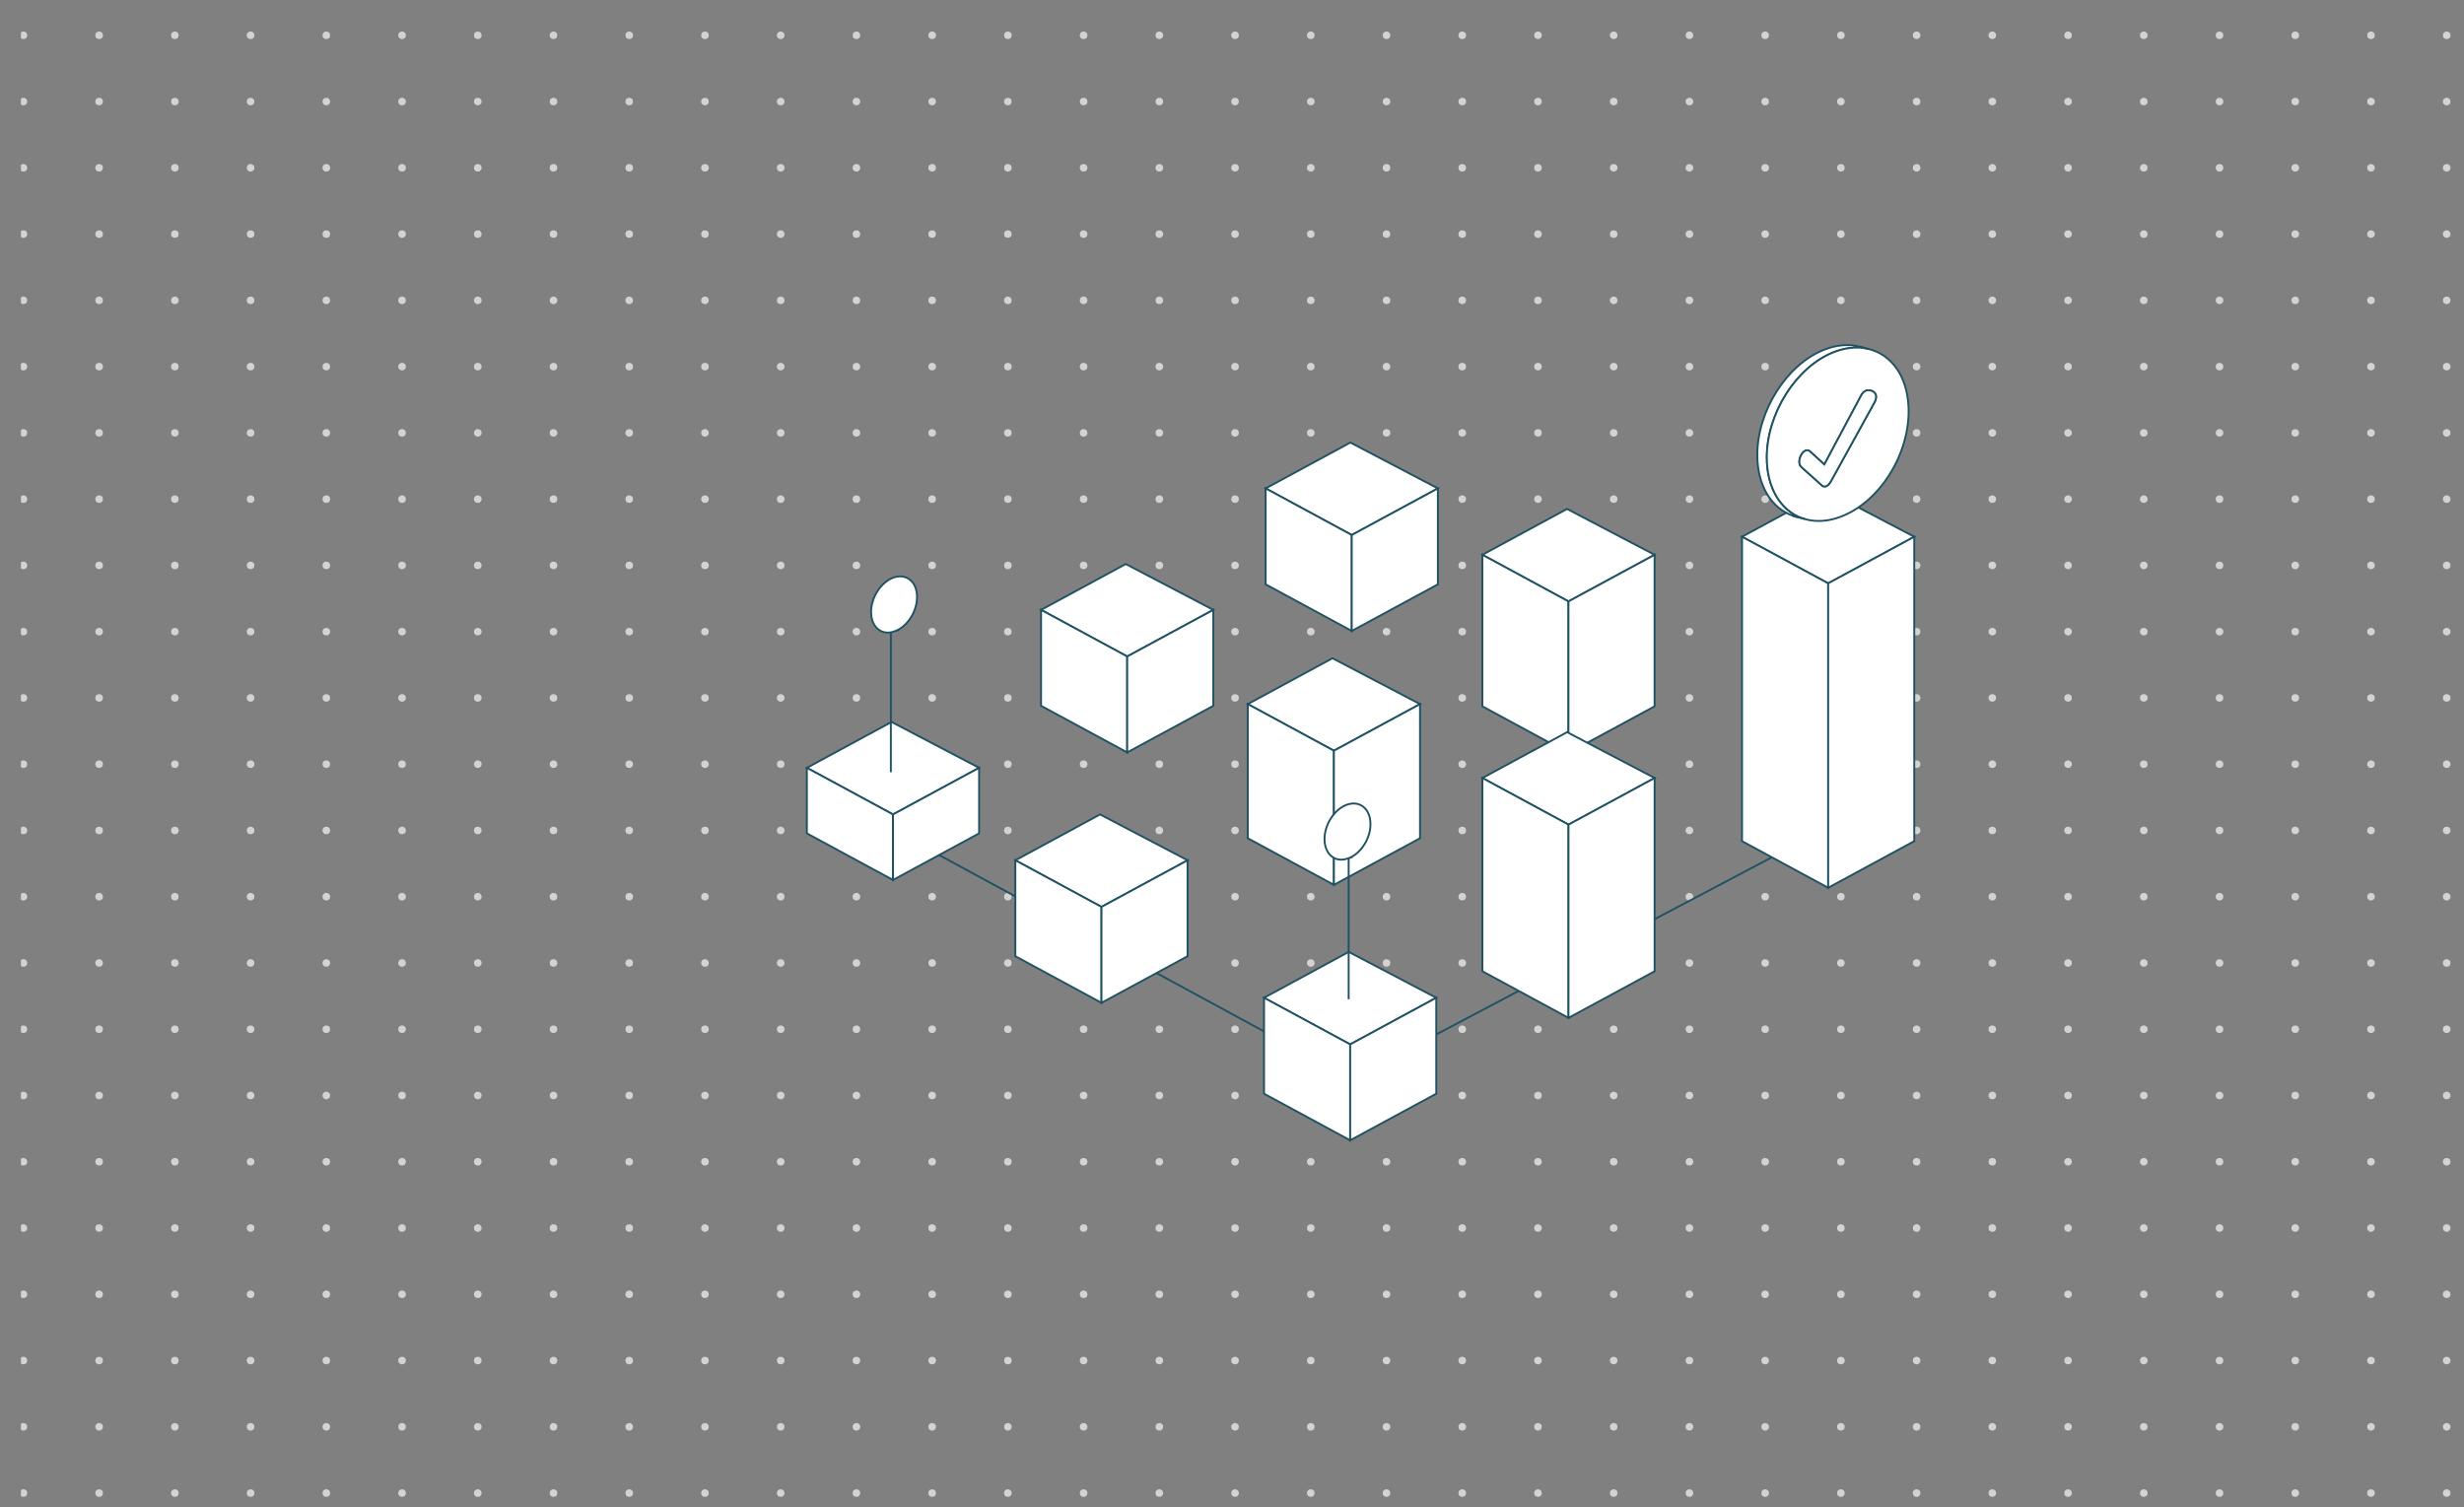 <svg width="824" height="504" viewBox="0 0 824 504" fill="none" xmlns="http://www.w3.org/2000/svg">
<rect x="0" y="0" width="824" height="504" fill="#808080" stroke="none"/>
<g clip-path="url(#clip0_3005_2535)">
<g clip-path="url(#clip1_3005_2535)">
<circle cx="7.83" cy="11.804" r="1.266" fill="#D3D3D3"/>
<circle cx="7.83" cy="33.963" r="1.266" fill="#D3D3D3"/>
<circle cx="7.83" cy="56.122" r="1.266" fill="#D3D3D3"/>
<circle cx="7.83" cy="78.281" r="1.266" fill="#D3D3D3"/>
<circle cx="7.83" cy="100.44" r="1.266" fill="#D3D3D3"/>
<circle cx="7.83" cy="122.6" r="1.266" fill="#D3D3D3"/>
<circle cx="7.83" cy="144.758" r="1.266" fill="#D3D3D3"/>
<circle cx="7.83" cy="166.918" r="1.266" fill="#D3D3D3"/>
<circle cx="7.83" cy="189.076" r="1.266" fill="#D3D3D3"/>
<circle cx="7.83" cy="211.236" r="1.266" fill="#D3D3D3"/>
<circle cx="7.83" cy="233.394" r="1.266" fill="#D3D3D3"/>
<circle cx="7.83" cy="255.554" r="1.266" fill="#D3D3D3"/>
<circle cx="7.83" cy="277.713" r="1.266" fill="#D3D3D3"/>
<circle cx="7.83" cy="299.872" r="1.266" fill="#D3D3D3"/>
<circle cx="7.83" cy="322.031" r="1.266" fill="#D3D3D3"/>
<circle cx="7.83" cy="344.19" r="1.266" fill="#D3D3D3"/>
<circle cx="7.83" cy="366.349" r="1.266" fill="#D3D3D3"/>
<circle cx="7.83" cy="388.507" r="1.266" fill="#D3D3D3"/>
<circle cx="7.83" cy="410.667" r="1.266" fill="#D3D3D3"/>
<circle cx="7.83" cy="432.825" r="1.266" fill="#D3D3D3"/>
<circle cx="7.83" cy="454.984" r="1.266" fill="#D3D3D3"/>
<circle cx="7.83" cy="477.143" r="1.266" fill="#D3D3D3"/>
<circle cx="7.83" cy="499.302" r="1.266" fill="#D3D3D3"/>
<circle cx="33.154" cy="11.804" r="1.266" fill="#D3D3D3"/>
<circle cx="33.154" cy="33.963" r="1.266" fill="#D3D3D3"/>
<circle cx="33.154" cy="56.122" r="1.266" fill="#D3D3D3"/>
<circle cx="33.154" cy="78.281" r="1.266" fill="#D3D3D3"/>
<circle cx="33.154" cy="100.44" r="1.266" fill="#D3D3D3"/>
<circle cx="33.154" cy="122.6" r="1.266" fill="#D3D3D3"/>
<circle cx="33.154" cy="144.758" r="1.266" fill="#D3D3D3"/>
<circle cx="33.154" cy="166.918" r="1.266" fill="#D3D3D3"/>
<circle cx="33.154" cy="189.076" r="1.266" fill="#D3D3D3"/>
<circle cx="33.154" cy="211.236" r="1.266" fill="#D3D3D3"/>
<circle cx="33.154" cy="233.394" r="1.266" fill="#D3D3D3"/>
<circle cx="33.154" cy="255.554" r="1.266" fill="#D3D3D3"/>
<circle cx="33.154" cy="277.713" r="1.266" fill="#D3D3D3"/>
<circle cx="33.154" cy="299.872" r="1.266" fill="#D3D3D3"/>
<circle cx="33.154" cy="322.031" r="1.266" fill="#D3D3D3"/>
<circle cx="33.154" cy="344.19" r="1.266" fill="#D3D3D3"/>
<circle cx="33.154" cy="366.349" r="1.266" fill="#D3D3D3"/>
<circle cx="33.154" cy="388.507" r="1.266" fill="#D3D3D3"/>
<circle cx="33.154" cy="410.667" r="1.266" fill="#D3D3D3"/>
<circle cx="33.154" cy="432.825" r="1.266" fill="#D3D3D3"/>
<circle cx="33.154" cy="454.984" r="1.266" fill="#D3D3D3"/>
<circle cx="33.154" cy="477.143" r="1.266" fill="#D3D3D3"/>
<circle cx="33.154" cy="499.302" r="1.266" fill="#D3D3D3"/>
<circle cx="58.479" cy="11.804" r="1.266" fill="#D3D3D3"/>
<circle cx="58.479" cy="33.963" r="1.266" fill="#D3D3D3"/>
<circle cx="58.479" cy="56.122" r="1.266" fill="#D3D3D3"/>
<circle cx="58.479" cy="78.281" r="1.266" fill="#D3D3D3"/>
<circle cx="58.479" cy="100.44" r="1.266" fill="#D3D3D3"/>
<circle cx="58.479" cy="122.6" r="1.266" fill="#D3D3D3"/>
<circle cx="58.479" cy="144.758" r="1.266" fill="#D3D3D3"/>
<circle cx="58.479" cy="166.918" r="1.266" fill="#D3D3D3"/>
<circle cx="58.479" cy="189.076" r="1.266" fill="#D3D3D3"/>
<circle cx="58.479" cy="211.236" r="1.266" fill="#D3D3D3"/>
<circle cx="58.479" cy="233.394" r="1.266" fill="#D3D3D3"/>
<circle cx="58.479" cy="255.554" r="1.266" fill="#D3D3D3"/>
<circle cx="58.479" cy="277.713" r="1.266" fill="#D3D3D3"/>
<circle cx="58.479" cy="299.872" r="1.266" fill="#D3D3D3"/>
<circle cx="58.479" cy="322.031" r="1.266" fill="#D3D3D3"/>
<circle cx="58.479" cy="344.19" r="1.266" fill="#D3D3D3"/>
<circle cx="58.479" cy="366.349" r="1.266" fill="#D3D3D3"/>
<circle cx="58.479" cy="388.507" r="1.266" fill="#D3D3D3"/>
<circle cx="58.479" cy="410.667" r="1.266" fill="#D3D3D3"/>
<circle cx="58.479" cy="432.825" r="1.266" fill="#D3D3D3"/>
<circle cx="58.479" cy="454.984" r="1.266" fill="#D3D3D3"/>
<circle cx="58.479" cy="477.143" r="1.266" fill="#D3D3D3"/>
<circle cx="58.479" cy="499.302" r="1.266" fill="#D3D3D3"/>
<circle cx="83.803" cy="11.804" r="1.266" fill="#D3D3D3"/>
<circle cx="83.803" cy="33.963" r="1.266" fill="#D3D3D3"/>
<circle cx="83.803" cy="56.122" r="1.266" fill="#D3D3D3"/>
<circle cx="83.803" cy="78.281" r="1.266" fill="#D3D3D3"/>
<circle cx="83.803" cy="100.44" r="1.266" fill="#D3D3D3"/>
<circle cx="83.803" cy="122.6" r="1.266" fill="#D3D3D3"/>
<circle cx="83.803" cy="144.758" r="1.266" fill="#D3D3D3"/>
<circle cx="83.803" cy="166.918" r="1.266" fill="#D3D3D3"/>
<circle cx="83.803" cy="189.076" r="1.266" fill="#D3D3D3"/>
<circle cx="83.803" cy="211.236" r="1.266" fill="#D3D3D3"/>
<circle cx="83.803" cy="233.394" r="1.266" fill="#D3D3D3"/>
<circle cx="83.803" cy="255.554" r="1.266" fill="#D3D3D3"/>
<circle cx="83.803" cy="277.713" r="1.266" fill="#D3D3D3"/>
<circle cx="83.803" cy="299.872" r="1.266" fill="#D3D3D3"/>
<circle cx="83.803" cy="322.031" r="1.266" fill="#D3D3D3"/>
<circle cx="83.803" cy="344.19" r="1.266" fill="#D3D3D3"/>
<circle cx="83.803" cy="366.349" r="1.266" fill="#D3D3D3"/>
<circle cx="83.803" cy="388.507" r="1.266" fill="#D3D3D3"/>
<circle cx="83.803" cy="410.667" r="1.266" fill="#D3D3D3"/>
<circle cx="83.803" cy="432.825" r="1.266" fill="#D3D3D3"/>
<circle cx="83.803" cy="454.984" r="1.266" fill="#D3D3D3"/>
<circle cx="83.803" cy="477.143" r="1.266" fill="#D3D3D3"/>
<circle cx="83.803" cy="499.302" r="1.266" fill="#D3D3D3"/>
<circle cx="109.129" cy="11.804" r="1.266" fill="#D3D3D3"/>
<circle cx="109.129" cy="33.963" r="1.266" fill="#D3D3D3"/>
<circle cx="109.129" cy="56.122" r="1.266" fill="#D3D3D3"/>
<circle cx="109.129" cy="78.281" r="1.266" fill="#D3D3D3"/>
<circle cx="109.129" cy="100.44" r="1.266" fill="#D3D3D3"/>
<circle cx="109.129" cy="122.6" r="1.266" fill="#D3D3D3"/>
<circle cx="109.129" cy="144.758" r="1.266" fill="#D3D3D3"/>
<circle cx="109.129" cy="166.918" r="1.266" fill="#D3D3D3"/>
<circle cx="109.129" cy="189.076" r="1.266" fill="#D3D3D3"/>
<circle cx="109.129" cy="211.236" r="1.266" fill="#D3D3D3"/>
<circle cx="109.129" cy="233.394" r="1.266" fill="#D3D3D3"/>
<circle cx="109.129" cy="255.554" r="1.266" fill="#D3D3D3"/>
<circle cx="109.129" cy="277.713" r="1.266" fill="#D3D3D3"/>
<circle cx="109.129" cy="299.872" r="1.266" fill="#D3D3D3"/>
<circle cx="109.129" cy="322.031" r="1.266" fill="#D3D3D3"/>
<circle cx="109.129" cy="344.19" r="1.266" fill="#D3D3D3"/>
<circle cx="109.129" cy="366.349" r="1.266" fill="#D3D3D3"/>
<circle cx="109.129" cy="388.507" r="1.266" fill="#D3D3D3"/>
<circle cx="109.129" cy="410.667" r="1.266" fill="#D3D3D3"/>
<circle cx="109.129" cy="432.825" r="1.266" fill="#D3D3D3"/>
<circle cx="109.129" cy="454.984" r="1.266" fill="#D3D3D3"/>
<circle cx="109.129" cy="477.143" r="1.266" fill="#D3D3D3"/>
<circle cx="109.129" cy="499.302" r="1.266" fill="#D3D3D3"/>
<circle cx="134.453" cy="11.804" r="1.266" fill="#D3D3D3"/>
<circle cx="134.453" cy="33.963" r="1.266" fill="#D3D3D3"/>
<circle cx="134.453" cy="56.122" r="1.266" fill="#D3D3D3"/>
<circle cx="134.453" cy="78.281" r="1.266" fill="#D3D3D3"/>
<circle cx="134.453" cy="100.44" r="1.266" fill="#D3D3D3"/>
<circle cx="134.453" cy="122.6" r="1.266" fill="#D3D3D3"/>
<circle cx="134.453" cy="144.758" r="1.266" fill="#D3D3D3"/>
<circle cx="134.453" cy="166.918" r="1.266" fill="#D3D3D3"/>
<circle cx="134.453" cy="189.076" r="1.266" fill="#D3D3D3"/>
<circle cx="134.453" cy="211.236" r="1.266" fill="#D3D3D3"/>
<circle cx="134.453" cy="233.394" r="1.266" fill="#D3D3D3"/>
<circle cx="134.453" cy="255.554" r="1.266" fill="#D3D3D3"/>
<circle cx="134.453" cy="277.713" r="1.266" fill="#D3D3D3"/>
<circle cx="134.453" cy="299.872" r="1.266" fill="#D3D3D3"/>
<circle cx="134.453" cy="322.031" r="1.266" fill="#D3D3D3"/>
<circle cx="134.453" cy="344.19" r="1.266" fill="#D3D3D3"/>
<circle cx="134.453" cy="366.349" r="1.266" fill="#D3D3D3"/>
<circle cx="134.453" cy="388.507" r="1.266" fill="#D3D3D3"/>
<circle cx="134.453" cy="410.667" r="1.266" fill="#D3D3D3"/>
<circle cx="134.453" cy="432.825" r="1.266" fill="#D3D3D3"/>
<circle cx="134.453" cy="454.984" r="1.266" fill="#D3D3D3"/>
<circle cx="134.453" cy="477.143" r="1.266" fill="#D3D3D3"/>
<circle cx="134.453" cy="499.302" r="1.266" fill="#D3D3D3"/>
<circle cx="159.778" cy="11.804" r="1.266" fill="#D3D3D3"/>
<circle cx="159.778" cy="33.963" r="1.266" fill="#D3D3D3"/>
<circle cx="159.778" cy="56.122" r="1.266" fill="#D3D3D3"/>
<circle cx="159.778" cy="78.281" r="1.266" fill="#D3D3D3"/>
<circle cx="159.778" cy="100.44" r="1.266" fill="#D3D3D3"/>
<circle cx="159.778" cy="122.6" r="1.266" fill="#D3D3D3"/>
<circle cx="159.778" cy="144.758" r="1.266" fill="#D3D3D3"/>
<circle cx="159.778" cy="166.918" r="1.266" fill="#D3D3D3"/>
<circle cx="159.778" cy="189.076" r="1.266" fill="#D3D3D3"/>
<circle cx="159.778" cy="211.236" r="1.266" fill="#D3D3D3"/>
<circle cx="159.778" cy="233.394" r="1.266" fill="#D3D3D3"/>
<circle cx="159.778" cy="255.554" r="1.266" fill="#D3D3D3"/>
<circle cx="159.778" cy="277.713" r="1.266" fill="#D3D3D3"/>
<circle cx="159.778" cy="299.872" r="1.266" fill="#D3D3D3"/>
<circle cx="159.778" cy="322.031" r="1.266" fill="#D3D3D3"/>
<circle cx="159.778" cy="344.19" r="1.266" fill="#D3D3D3"/>
<circle cx="159.778" cy="366.349" r="1.266" fill="#D3D3D3"/>
<circle cx="159.778" cy="388.507" r="1.266" fill="#D3D3D3"/>
<circle cx="159.778" cy="410.667" r="1.266" fill="#D3D3D3"/>
<circle cx="159.778" cy="432.825" r="1.266" fill="#D3D3D3"/>
<circle cx="159.778" cy="454.984" r="1.266" fill="#D3D3D3"/>
<circle cx="159.778" cy="477.143" r="1.266" fill="#D3D3D3"/>
<circle cx="159.778" cy="499.302" r="1.266" fill="#D3D3D3"/>
<circle cx="185.101" cy="11.804" r="1.266" fill="#D3D3D3"/>
<circle cx="185.101" cy="33.963" r="1.266" fill="#D3D3D3"/>
<circle cx="185.101" cy="56.122" r="1.266" fill="#D3D3D3"/>
<circle cx="185.101" cy="78.281" r="1.266" fill="#D3D3D3"/>
<circle cx="185.101" cy="100.44" r="1.266" fill="#D3D3D3"/>
<circle cx="185.101" cy="122.6" r="1.266" fill="#D3D3D3"/>
<circle cx="185.101" cy="144.758" r="1.266" fill="#D3D3D3"/>
<circle cx="185.101" cy="166.918" r="1.266" fill="#D3D3D3"/>
<circle cx="185.101" cy="189.076" r="1.266" fill="#D3D3D3"/>
<circle cx="185.101" cy="211.236" r="1.266" fill="#D3D3D3"/>
<circle cx="185.101" cy="233.394" r="1.266" fill="#D3D3D3"/>
<circle cx="185.101" cy="255.554" r="1.266" fill="#D3D3D3"/>
<circle cx="185.101" cy="277.713" r="1.266" fill="#D3D3D3"/>
<circle cx="185.101" cy="299.872" r="1.266" fill="#D3D3D3"/>
<circle cx="185.101" cy="322.031" r="1.266" fill="#D3D3D3"/>
<circle cx="185.101" cy="344.19" r="1.266" fill="#D3D3D3"/>
<circle cx="185.101" cy="366.349" r="1.266" fill="#D3D3D3"/>
<circle cx="185.101" cy="388.507" r="1.266" fill="#D3D3D3"/>
<circle cx="185.101" cy="410.667" r="1.266" fill="#D3D3D3"/>
<circle cx="185.101" cy="432.825" r="1.266" fill="#D3D3D3"/>
<circle cx="185.101" cy="454.984" r="1.266" fill="#D3D3D3"/>
<circle cx="185.101" cy="477.143" r="1.266" fill="#D3D3D3"/>
<circle cx="185.101" cy="499.302" r="1.266" fill="#D3D3D3"/>
<circle cx="210.426" cy="11.804" r="1.266" fill="#D3D3D3"/>
<circle cx="210.426" cy="33.963" r="1.266" fill="#D3D3D3"/>
<circle cx="210.426" cy="56.122" r="1.266" fill="#D3D3D3"/>
<circle cx="210.426" cy="78.281" r="1.266" fill="#D3D3D3"/>
<circle cx="210.426" cy="100.44" r="1.266" fill="#D3D3D3"/>
<circle cx="210.426" cy="122.6" r="1.266" fill="#D3D3D3"/>
<circle cx="210.426" cy="144.758" r="1.266" fill="#D3D3D3"/>
<circle cx="210.426" cy="166.918" r="1.266" fill="#D3D3D3"/>
<circle cx="210.426" cy="189.076" r="1.266" fill="#D3D3D3"/>
<circle cx="210.426" cy="211.236" r="1.266" fill="#D3D3D3"/>
<circle cx="210.426" cy="233.394" r="1.266" fill="#D3D3D3"/>
<circle cx="210.426" cy="255.554" r="1.266" fill="#D3D3D3"/>
<circle cx="210.426" cy="277.713" r="1.266" fill="#D3D3D3"/>
<circle cx="210.426" cy="299.872" r="1.266" fill="#D3D3D3"/>
<circle cx="210.426" cy="322.031" r="1.266" fill="#D3D3D3"/>
<circle cx="210.426" cy="344.19" r="1.266" fill="#D3D3D3"/>
<circle cx="210.426" cy="366.349" r="1.266" fill="#D3D3D3"/>
<circle cx="210.426" cy="388.507" r="1.266" fill="#D3D3D3"/>
<circle cx="210.426" cy="410.667" r="1.266" fill="#D3D3D3"/>
<circle cx="210.426" cy="432.825" r="1.266" fill="#D3D3D3"/>
<circle cx="210.426" cy="454.984" r="1.266" fill="#D3D3D3"/>
<circle cx="210.426" cy="477.143" r="1.266" fill="#D3D3D3"/>
<circle cx="210.426" cy="499.302" r="1.266" fill="#D3D3D3"/>
<circle cx="235.751" cy="11.804" r="1.266" fill="#D3D3D3"/>
<circle cx="235.751" cy="33.963" r="1.266" fill="#D3D3D3"/>
<circle cx="235.751" cy="56.122" r="1.266" fill="#D3D3D3"/>
<circle cx="235.751" cy="78.281" r="1.266" fill="#D3D3D3"/>
<circle cx="235.751" cy="100.44" r="1.266" fill="#D3D3D3"/>
<circle cx="235.751" cy="122.6" r="1.266" fill="#D3D3D3"/>
<circle cx="235.751" cy="144.758" r="1.266" fill="#D3D3D3"/>
<circle cx="235.751" cy="166.918" r="1.266" fill="#D3D3D3"/>
<circle cx="235.751" cy="189.076" r="1.266" fill="#D3D3D3"/>
<circle cx="235.751" cy="211.236" r="1.266" fill="#D3D3D3"/>
<circle cx="235.751" cy="233.394" r="1.266" fill="#D3D3D3"/>
<circle cx="235.751" cy="255.554" r="1.266" fill="#D3D3D3"/>
<circle cx="235.751" cy="277.713" r="1.266" fill="#D3D3D3"/>
<circle cx="235.751" cy="299.872" r="1.266" fill="#D3D3D3"/>
<circle cx="235.751" cy="322.031" r="1.266" fill="#D3D3D3"/>
<circle cx="235.751" cy="344.19" r="1.266" fill="#D3D3D3"/>
<circle cx="235.751" cy="366.349" r="1.266" fill="#D3D3D3"/>
<circle cx="235.751" cy="388.507" r="1.266" fill="#D3D3D3"/>
<circle cx="235.751" cy="410.667" r="1.266" fill="#D3D3D3"/>
<circle cx="235.751" cy="432.825" r="1.266" fill="#D3D3D3"/>
<circle cx="235.751" cy="454.984" r="1.266" fill="#D3D3D3"/>
<circle cx="235.751" cy="477.143" r="1.266" fill="#D3D3D3"/>
<circle cx="235.751" cy="499.302" r="1.266" fill="#D3D3D3"/>
<circle cx="261.076" cy="11.804" r="1.266" fill="#D3D3D3"/>
<circle cx="261.076" cy="33.963" r="1.266" fill="#D3D3D3"/>
<circle cx="261.076" cy="56.122" r="1.266" fill="#D3D3D3"/>
<circle cx="261.076" cy="78.281" r="1.266" fill="#D3D3D3"/>
<circle cx="261.076" cy="100.44" r="1.266" fill="#D3D3D3"/>
<circle cx="261.076" cy="122.6" r="1.266" fill="#D3D3D3"/>
<circle cx="261.076" cy="144.758" r="1.266" fill="#D3D3D3"/>
<circle cx="261.076" cy="166.918" r="1.266" fill="#D3D3D3"/>
<circle cx="261.076" cy="189.076" r="1.266" fill="#D3D3D3"/>
<circle cx="261.076" cy="211.236" r="1.266" fill="#D3D3D3"/>
<circle cx="261.076" cy="233.394" r="1.266" fill="#D3D3D3"/>
<circle cx="261.076" cy="255.554" r="1.266" fill="#D3D3D3"/>
<circle cx="261.076" cy="277.713" r="1.266" fill="#D3D3D3"/>
<circle cx="261.076" cy="299.872" r="1.266" fill="#D3D3D3"/>
<circle cx="261.076" cy="322.031" r="1.266" fill="#D3D3D3"/>
<circle cx="261.076" cy="344.19" r="1.266" fill="#D3D3D3"/>
<circle cx="261.076" cy="366.349" r="1.266" fill="#D3D3D3"/>
<circle cx="261.076" cy="388.507" r="1.266" fill="#D3D3D3"/>
<circle cx="261.076" cy="410.667" r="1.266" fill="#D3D3D3"/>
<circle cx="261.076" cy="432.825" r="1.266" fill="#D3D3D3"/>
<circle cx="261.076" cy="454.984" r="1.266" fill="#D3D3D3"/>
<circle cx="261.076" cy="477.143" r="1.266" fill="#D3D3D3"/>
<circle cx="261.076" cy="499.302" r="1.266" fill="#D3D3D3"/>
<circle cx="286.4" cy="11.804" r="1.266" fill="#D3D3D3"/>
<circle cx="286.4" cy="33.963" r="1.266" fill="#D3D3D3"/>
<circle cx="286.4" cy="56.122" r="1.266" fill="#D3D3D3"/>
<circle cx="286.4" cy="78.281" r="1.266" fill="#D3D3D3"/>
<circle cx="286.4" cy="100.44" r="1.266" fill="#D3D3D3"/>
<circle cx="286.4" cy="122.6" r="1.266" fill="#D3D3D3"/>
<circle cx="286.4" cy="144.758" r="1.266" fill="#D3D3D3"/>
<circle cx="286.4" cy="166.918" r="1.266" fill="#D3D3D3"/>
<circle cx="286.4" cy="189.076" r="1.266" fill="#D3D3D3"/>
<circle cx="286.4" cy="211.236" r="1.266" fill="#D3D3D3"/>
<circle cx="286.4" cy="233.394" r="1.266" fill="#D3D3D3"/>
<circle cx="286.4" cy="255.554" r="1.266" fill="#D3D3D3"/>
<circle cx="286.4" cy="277.713" r="1.266" fill="#D3D3D3"/>
<circle cx="286.4" cy="299.872" r="1.266" fill="#D3D3D3"/>
<circle cx="286.4" cy="322.031" r="1.266" fill="#D3D3D3"/>
<circle cx="286.4" cy="344.19" r="1.266" fill="#D3D3D3"/>
<circle cx="286.4" cy="366.349" r="1.266" fill="#D3D3D3"/>
<circle cx="286.4" cy="388.507" r="1.266" fill="#D3D3D3"/>
<circle cx="286.4" cy="410.667" r="1.266" fill="#D3D3D3"/>
<circle cx="286.4" cy="432.825" r="1.266" fill="#D3D3D3"/>
<circle cx="286.4" cy="454.984" r="1.266" fill="#D3D3D3"/>
<circle cx="286.4" cy="477.143" r="1.266" fill="#D3D3D3"/>
<circle cx="286.4" cy="499.302" r="1.266" fill="#D3D3D3"/>
<circle cx="311.724" cy="11.804" r="1.266" fill="#D3D3D3"/>
<circle cx="311.724" cy="33.963" r="1.266" fill="#D3D3D3"/>
<circle cx="311.724" cy="56.122" r="1.266" fill="#D3D3D3"/>
<circle cx="311.724" cy="78.281" r="1.266" fill="#D3D3D3"/>
<circle cx="311.724" cy="100.44" r="1.266" fill="#D3D3D3"/>
<circle cx="311.724" cy="122.6" r="1.266" fill="#D3D3D3"/>
<circle cx="311.724" cy="144.758" r="1.266" fill="#D3D3D3"/>
<circle cx="311.724" cy="166.918" r="1.266" fill="#D3D3D3"/>
<circle cx="311.724" cy="189.076" r="1.266" fill="#D3D3D3"/>
<circle cx="311.724" cy="211.236" r="1.266" fill="#D3D3D3"/>
<circle cx="311.724" cy="233.394" r="1.266" fill="#D3D3D3"/>
<circle cx="311.724" cy="255.554" r="1.266" fill="#D3D3D3"/>
<circle cx="311.724" cy="277.713" r="1.266" fill="#D3D3D3"/>
<circle cx="311.724" cy="299.872" r="1.266" fill="#D3D3D3"/>
<circle cx="311.724" cy="322.031" r="1.266" fill="#D3D3D3"/>
<circle cx="311.724" cy="344.19" r="1.266" fill="#D3D3D3"/>
<circle cx="311.724" cy="366.349" r="1.266" fill="#D3D3D3"/>
<circle cx="311.724" cy="388.507" r="1.266" fill="#D3D3D3"/>
<circle cx="311.724" cy="410.667" r="1.266" fill="#D3D3D3"/>
<circle cx="311.724" cy="432.825" r="1.266" fill="#D3D3D3"/>
<circle cx="311.724" cy="454.984" r="1.266" fill="#D3D3D3"/>
<circle cx="311.724" cy="477.143" r="1.266" fill="#D3D3D3"/>
<circle cx="311.724" cy="499.302" r="1.266" fill="#D3D3D3"/>
<circle cx="337.049" cy="11.804" r="1.266" fill="#D3D3D3"/>
<circle cx="337.049" cy="33.963" r="1.266" fill="#D3D3D3"/>
<circle cx="337.049" cy="56.122" r="1.266" fill="#D3D3D3"/>
<circle cx="337.049" cy="78.281" r="1.266" fill="#D3D3D3"/>
<circle cx="337.049" cy="100.44" r="1.266" fill="#D3D3D3"/>
<circle cx="337.049" cy="122.6" r="1.266" fill="#D3D3D3"/>
<circle cx="337.049" cy="144.758" r="1.266" fill="#D3D3D3"/>
<circle cx="337.049" cy="166.918" r="1.266" fill="#D3D3D3"/>
<circle cx="337.049" cy="189.076" r="1.266" fill="#D3D3D3"/>
<circle cx="337.049" cy="211.236" r="1.266" fill="#D3D3D3"/>
<circle cx="337.049" cy="233.394" r="1.266" fill="#D3D3D3"/>
<circle cx="337.049" cy="255.554" r="1.266" fill="#D3D3D3"/>
<circle cx="337.049" cy="277.713" r="1.266" fill="#D3D3D3"/>
<circle cx="337.049" cy="299.872" r="1.266" fill="#D3D3D3"/>
<circle cx="337.049" cy="322.031" r="1.266" fill="#D3D3D3"/>
<circle cx="337.049" cy="344.19" r="1.266" fill="#D3D3D3"/>
<circle cx="337.049" cy="366.349" r="1.266" fill="#D3D3D3"/>
<circle cx="337.049" cy="388.507" r="1.266" fill="#D3D3D3"/>
<circle cx="337.049" cy="410.667" r="1.266" fill="#D3D3D3"/>
<circle cx="337.049" cy="432.825" r="1.266" fill="#D3D3D3"/>
<circle cx="337.049" cy="454.984" r="1.266" fill="#D3D3D3"/>
<circle cx="337.049" cy="477.143" r="1.266" fill="#D3D3D3"/>
<circle cx="337.049" cy="499.302" r="1.266" fill="#D3D3D3"/>
<circle cx="362.374" cy="11.804" r="1.266" fill="#D3D3D3"/>
<circle cx="362.374" cy="33.963" r="1.266" fill="#D3D3D3"/>
<circle cx="362.374" cy="56.122" r="1.266" fill="#D3D3D3"/>
<circle cx="362.374" cy="78.281" r="1.266" fill="#D3D3D3"/>
<circle cx="362.374" cy="100.44" r="1.266" fill="#D3D3D3"/>
<circle cx="362.374" cy="122.6" r="1.266" fill="#D3D3D3"/>
<circle cx="362.374" cy="144.758" r="1.266" fill="#D3D3D3"/>
<circle cx="362.374" cy="166.918" r="1.266" fill="#D3D3D3"/>
<circle cx="362.374" cy="189.076" r="1.266" fill="#D3D3D3"/>
<circle cx="362.374" cy="211.236" r="1.266" fill="#D3D3D3"/>
<circle cx="362.374" cy="233.394" r="1.266" fill="#D3D3D3"/>
<circle cx="362.374" cy="255.554" r="1.266" fill="#D3D3D3"/>
<circle cx="362.374" cy="277.713" r="1.266" fill="#D3D3D3"/>
<circle cx="362.374" cy="299.872" r="1.266" fill="#D3D3D3"/>
<circle cx="362.374" cy="322.031" r="1.266" fill="#D3D3D3"/>
<circle cx="362.374" cy="344.19" r="1.266" fill="#D3D3D3"/>
<circle cx="362.374" cy="366.349" r="1.266" fill="#D3D3D3"/>
<circle cx="362.374" cy="388.507" r="1.266" fill="#D3D3D3"/>
<circle cx="362.374" cy="410.667" r="1.266" fill="#D3D3D3"/>
<circle cx="362.374" cy="432.825" r="1.266" fill="#D3D3D3"/>
<circle cx="362.374" cy="454.984" r="1.266" fill="#D3D3D3"/>
<circle cx="362.374" cy="477.143" r="1.266" fill="#D3D3D3"/>
<circle cx="362.374" cy="499.302" r="1.266" fill="#D3D3D3"/>
<circle cx="387.698" cy="11.804" r="1.266" fill="#D3D3D3"/>
<circle cx="387.698" cy="33.963" r="1.266" fill="#D3D3D3"/>
<circle cx="387.698" cy="56.122" r="1.266" fill="#D3D3D3"/>
<circle cx="387.698" cy="78.281" r="1.266" fill="#D3D3D3"/>
<circle cx="387.698" cy="100.44" r="1.266" fill="#D3D3D3"/>
<circle cx="387.698" cy="122.6" r="1.266" fill="#D3D3D3"/>
<circle cx="387.698" cy="144.758" r="1.266" fill="#D3D3D3"/>
<circle cx="387.698" cy="166.918" r="1.266" fill="#D3D3D3"/>
<circle cx="387.698" cy="189.076" r="1.266" fill="#D3D3D3"/>
<circle cx="387.698" cy="211.236" r="1.266" fill="#D3D3D3"/>
<circle cx="387.698" cy="233.394" r="1.266" fill="#D3D3D3"/>
<circle cx="387.698" cy="255.554" r="1.266" fill="#D3D3D3"/>
<circle cx="387.698" cy="277.713" r="1.266" fill="#D3D3D3"/>
<circle cx="387.698" cy="299.872" r="1.266" fill="#D3D3D3"/>
<circle cx="387.698" cy="322.031" r="1.266" fill="#D3D3D3"/>
<circle cx="387.698" cy="344.19" r="1.266" fill="#D3D3D3"/>
<circle cx="387.698" cy="366.349" r="1.266" fill="#D3D3D3"/>
<circle cx="387.698" cy="388.507" r="1.266" fill="#D3D3D3"/>
<circle cx="387.698" cy="410.667" r="1.266" fill="#D3D3D3"/>
<circle cx="387.698" cy="432.825" r="1.266" fill="#D3D3D3"/>
<circle cx="387.698" cy="454.984" r="1.266" fill="#D3D3D3"/>
<circle cx="387.698" cy="477.143" r="1.266" fill="#D3D3D3"/>
<circle cx="387.698" cy="499.302" r="1.266" fill="#D3D3D3"/>
<circle cx="413.023" cy="11.804" r="1.266" fill="#D3D3D3"/>
<circle cx="413.023" cy="33.963" r="1.266" fill="#D3D3D3"/>
<circle cx="413.023" cy="56.122" r="1.266" fill="#D3D3D3"/>
<circle cx="413.023" cy="78.281" r="1.266" fill="#D3D3D3"/>
<circle cx="413.023" cy="100.44" r="1.266" fill="#D3D3D3"/>
<circle cx="413.023" cy="122.6" r="1.266" fill="#D3D3D3"/>
<circle cx="413.023" cy="144.758" r="1.266" fill="#D3D3D3"/>
<circle cx="413.023" cy="166.918" r="1.266" fill="#D3D3D3"/>
<circle cx="413.023" cy="189.076" r="1.266" fill="#D3D3D3"/>
<circle cx="413.023" cy="211.236" r="1.266" fill="#D3D3D3"/>
<circle cx="413.023" cy="233.394" r="1.266" fill="#D3D3D3"/>
<circle cx="413.023" cy="255.554" r="1.266" fill="#D3D3D3"/>
<circle cx="413.023" cy="277.713" r="1.266" fill="#D3D3D3"/>
<circle cx="413.023" cy="299.872" r="1.266" fill="#D3D3D3"/>
<circle cx="413.023" cy="322.031" r="1.266" fill="#D3D3D3"/>
<circle cx="413.023" cy="344.19" r="1.266" fill="#D3D3D3"/>
<circle cx="413.023" cy="366.349" r="1.266" fill="#D3D3D3"/>
<circle cx="413.023" cy="388.507" r="1.266" fill="#D3D3D3"/>
<circle cx="413.023" cy="410.667" r="1.266" fill="#D3D3D3"/>
<circle cx="413.023" cy="432.825" r="1.266" fill="#D3D3D3"/>
<circle cx="413.023" cy="454.984" r="1.266" fill="#D3D3D3"/>
<circle cx="413.023" cy="477.143" r="1.266" fill="#D3D3D3"/>
<circle cx="413.023" cy="499.302" r="1.266" fill="#D3D3D3"/>
<circle cx="438.347" cy="11.804" r="1.266" fill="#D3D3D3"/>
<circle cx="438.347" cy="33.963" r="1.266" fill="#D3D3D3"/>
<circle cx="438.347" cy="56.122" r="1.266" fill="#D3D3D3"/>
<circle cx="438.347" cy="78.281" r="1.266" fill="#D3D3D3"/>
<circle cx="438.347" cy="100.44" r="1.266" fill="#D3D3D3"/>
<circle cx="438.347" cy="122.6" r="1.266" fill="#D3D3D3"/>
<circle cx="438.347" cy="144.758" r="1.266" fill="#D3D3D3"/>
<circle cx="438.347" cy="166.918" r="1.266" fill="#D3D3D3"/>
<circle cx="438.347" cy="189.076" r="1.266" fill="#D3D3D3"/>
<circle cx="438.347" cy="211.236" r="1.266" fill="#D3D3D3"/>
<circle cx="438.347" cy="233.394" r="1.266" fill="#D3D3D3"/>
<circle cx="438.347" cy="255.554" r="1.266" fill="#D3D3D3"/>
<circle cx="438.347" cy="277.713" r="1.266" fill="#D3D3D3"/>
<circle cx="438.347" cy="299.872" r="1.266" fill="#D3D3D3"/>
<circle cx="438.347" cy="322.031" r="1.266" fill="#D3D3D3"/>
<circle cx="438.347" cy="344.19" r="1.266" fill="#D3D3D3"/>
<circle cx="438.347" cy="366.349" r="1.266" fill="#D3D3D3"/>
<circle cx="438.347" cy="388.507" r="1.266" fill="#D3D3D3"/>
<circle cx="438.347" cy="410.667" r="1.266" fill="#D3D3D3"/>
<circle cx="438.347" cy="432.825" r="1.266" fill="#D3D3D3"/>
<circle cx="438.347" cy="454.984" r="1.266" fill="#D3D3D3"/>
<circle cx="438.347" cy="477.143" r="1.266" fill="#D3D3D3"/>
<circle cx="438.347" cy="499.302" r="1.266" fill="#D3D3D3"/>
<circle cx="463.672" cy="11.804" r="1.266" fill="#D3D3D3"/>
<circle cx="463.672" cy="33.963" r="1.266" fill="#D3D3D3"/>
<circle cx="463.672" cy="56.122" r="1.266" fill="#D3D3D3"/>
<circle cx="463.672" cy="78.281" r="1.266" fill="#D3D3D3"/>
<circle cx="463.672" cy="100.44" r="1.266" fill="#D3D3D3"/>
<circle cx="463.672" cy="122.6" r="1.266" fill="#D3D3D3"/>
<circle cx="463.672" cy="144.758" r="1.266" fill="#D3D3D3"/>
<circle cx="463.672" cy="166.918" r="1.266" fill="#D3D3D3"/>
<circle cx="463.672" cy="189.076" r="1.266" fill="#D3D3D3"/>
<circle cx="463.672" cy="211.236" r="1.266" fill="#D3D3D3"/>
<circle cx="463.672" cy="233.394" r="1.266" fill="#D3D3D3"/>
<circle cx="463.672" cy="255.554" r="1.266" fill="#D3D3D3"/>
<circle cx="463.672" cy="277.713" r="1.266" fill="#D3D3D3"/>
<circle cx="463.672" cy="299.872" r="1.266" fill="#D3D3D3"/>
<circle cx="463.672" cy="322.031" r="1.266" fill="#D3D3D3"/>
<circle cx="463.672" cy="344.19" r="1.266" fill="#D3D3D3"/>
<circle cx="463.672" cy="366.349" r="1.266" fill="#D3D3D3"/>
<circle cx="463.672" cy="388.507" r="1.266" fill="#D3D3D3"/>
<circle cx="463.672" cy="410.667" r="1.266" fill="#D3D3D3"/>
<circle cx="463.672" cy="432.825" r="1.266" fill="#D3D3D3"/>
<circle cx="463.672" cy="454.984" r="1.266" fill="#D3D3D3"/>
<circle cx="463.672" cy="477.143" r="1.266" fill="#D3D3D3"/>
<circle cx="463.672" cy="499.302" r="1.266" fill="#D3D3D3"/>
<circle cx="488.997" cy="11.804" r="1.266" fill="#D3D3D3"/>
<circle cx="488.997" cy="33.963" r="1.266" fill="#D3D3D3"/>
<circle cx="488.997" cy="56.122" r="1.266" fill="#D3D3D3"/>
<circle cx="488.997" cy="78.281" r="1.266" fill="#D3D3D3"/>
<circle cx="488.997" cy="100.44" r="1.266" fill="#D3D3D3"/>
<circle cx="488.997" cy="122.6" r="1.266" fill="#D3D3D3"/>
<circle cx="488.997" cy="144.758" r="1.266" fill="#D3D3D3"/>
<circle cx="488.997" cy="166.918" r="1.266" fill="#D3D3D3"/>
<circle cx="488.997" cy="189.076" r="1.266" fill="#D3D3D3"/>
<circle cx="488.997" cy="211.236" r="1.266" fill="#D3D3D3"/>
<circle cx="488.997" cy="233.394" r="1.266" fill="#D3D3D3"/>
<circle cx="488.997" cy="255.554" r="1.266" fill="#D3D3D3"/>
<circle cx="488.997" cy="277.713" r="1.266" fill="#D3D3D3"/>
<circle cx="488.997" cy="299.872" r="1.266" fill="#D3D3D3"/>
<circle cx="488.997" cy="322.031" r="1.266" fill="#D3D3D3"/>
<circle cx="488.997" cy="344.19" r="1.266" fill="#D3D3D3"/>
<circle cx="488.997" cy="366.349" r="1.266" fill="#D3D3D3"/>
<circle cx="488.997" cy="388.507" r="1.266" fill="#D3D3D3"/>
<circle cx="488.997" cy="410.667" r="1.266" fill="#D3D3D3"/>
<circle cx="488.997" cy="432.825" r="1.266" fill="#D3D3D3"/>
<circle cx="488.997" cy="454.984" r="1.266" fill="#D3D3D3"/>
<circle cx="488.997" cy="477.143" r="1.266" fill="#D3D3D3"/>
<circle cx="488.997" cy="499.302" r="1.266" fill="#D3D3D3"/>
<circle cx="514.321" cy="11.804" r="1.266" fill="#D3D3D3"/>
<circle cx="514.321" cy="33.963" r="1.266" fill="#D3D3D3"/>
<circle cx="514.321" cy="56.122" r="1.266" fill="#D3D3D3"/>
<circle cx="514.321" cy="78.281" r="1.266" fill="#D3D3D3"/>
<circle cx="514.321" cy="100.44" r="1.266" fill="#D3D3D3"/>
<circle cx="514.321" cy="122.6" r="1.266" fill="#D3D3D3"/>
<circle cx="514.321" cy="144.758" r="1.266" fill="#D3D3D3"/>
<circle cx="514.321" cy="166.918" r="1.266" fill="#D3D3D3"/>
<circle cx="514.321" cy="189.076" r="1.266" fill="#D3D3D3"/>
<circle cx="514.321" cy="211.236" r="1.266" fill="#D3D3D3"/>
<circle cx="514.321" cy="233.394" r="1.266" fill="#D3D3D3"/>
<circle cx="514.321" cy="255.554" r="1.266" fill="#D3D3D3"/>
<circle cx="514.321" cy="277.713" r="1.266" fill="#D3D3D3"/>
<circle cx="514.321" cy="299.872" r="1.266" fill="#D3D3D3"/>
<circle cx="514.321" cy="322.031" r="1.266" fill="#D3D3D3"/>
<circle cx="514.321" cy="344.19" r="1.266" fill="#D3D3D3"/>
<circle cx="514.321" cy="366.349" r="1.266" fill="#D3D3D3"/>
<circle cx="514.321" cy="388.507" r="1.266" fill="#D3D3D3"/>
<circle cx="514.321" cy="410.667" r="1.266" fill="#D3D3D3"/>
<circle cx="514.321" cy="432.825" r="1.266" fill="#D3D3D3"/>
<circle cx="514.321" cy="454.984" r="1.266" fill="#D3D3D3"/>
<circle cx="514.321" cy="477.143" r="1.266" fill="#D3D3D3"/>
<circle cx="514.321" cy="499.302" r="1.266" fill="#D3D3D3"/>
<circle cx="539.646" cy="11.804" r="1.266" fill="#D3D3D3"/>
<circle cx="539.646" cy="33.963" r="1.266" fill="#D3D3D3"/>
<circle cx="539.646" cy="56.122" r="1.266" fill="#D3D3D3"/>
<circle cx="539.646" cy="78.281" r="1.266" fill="#D3D3D3"/>
<circle cx="539.646" cy="100.44" r="1.266" fill="#D3D3D3"/>
<circle cx="539.646" cy="122.6" r="1.266" fill="#D3D3D3"/>
<circle cx="539.646" cy="144.758" r="1.266" fill="#D3D3D3"/>
<circle cx="539.646" cy="166.918" r="1.266" fill="#D3D3D3"/>
<circle cx="539.646" cy="189.076" r="1.266" fill="#D3D3D3"/>
<circle cx="539.646" cy="211.236" r="1.266" fill="#D3D3D3"/>
<circle cx="539.646" cy="233.394" r="1.266" fill="#D3D3D3"/>
<circle cx="539.646" cy="255.554" r="1.266" fill="#D3D3D3"/>
<circle cx="539.646" cy="277.713" r="1.266" fill="#D3D3D3"/>
<circle cx="539.646" cy="299.872" r="1.266" fill="#D3D3D3"/>
<circle cx="539.646" cy="322.031" r="1.266" fill="#D3D3D3"/>
<circle cx="539.646" cy="344.19" r="1.266" fill="#D3D3D3"/>
<circle cx="539.646" cy="366.349" r="1.266" fill="#D3D3D3"/>
<circle cx="539.646" cy="388.507" r="1.266" fill="#D3D3D3"/>
<circle cx="539.646" cy="410.667" r="1.266" fill="#D3D3D3"/>
<circle cx="539.646" cy="432.825" r="1.266" fill="#D3D3D3"/>
<circle cx="539.646" cy="454.984" r="1.266" fill="#D3D3D3"/>
<circle cx="539.646" cy="477.143" r="1.266" fill="#D3D3D3"/>
<circle cx="539.646" cy="499.302" r="1.266" fill="#D3D3D3"/>
<circle cx="564.97" cy="11.804" r="1.266" fill="#D3D3D3"/>
<circle cx="564.97" cy="33.963" r="1.266" fill="#D3D3D3"/>
<circle cx="564.97" cy="56.122" r="1.266" fill="#D3D3D3"/>
<circle cx="564.97" cy="78.281" r="1.266" fill="#D3D3D3"/>
<circle cx="564.97" cy="100.44" r="1.266" fill="#D3D3D3"/>
<circle cx="564.97" cy="122.6" r="1.266" fill="#D3D3D3"/>
<circle cx="564.97" cy="144.758" r="1.266" fill="#D3D3D3"/>
<circle cx="564.97" cy="166.918" r="1.266" fill="#D3D3D3"/>
<circle cx="564.97" cy="189.076" r="1.266" fill="#D3D3D3"/>
<circle cx="564.97" cy="211.236" r="1.266" fill="#D3D3D3"/>
<circle cx="564.97" cy="233.394" r="1.266" fill="#D3D3D3"/>
<circle cx="564.97" cy="255.554" r="1.266" fill="#D3D3D3"/>
<circle cx="564.97" cy="277.713" r="1.266" fill="#D3D3D3"/>
<circle cx="564.97" cy="299.872" r="1.266" fill="#D3D3D3"/>
<circle cx="564.97" cy="322.031" r="1.266" fill="#D3D3D3"/>
<circle cx="564.97" cy="344.19" r="1.266" fill="#D3D3D3"/>
<circle cx="564.97" cy="366.349" r="1.266" fill="#D3D3D3"/>
<circle cx="564.97" cy="388.507" r="1.266" fill="#D3D3D3"/>
<circle cx="564.97" cy="410.667" r="1.266" fill="#D3D3D3"/>
<circle cx="564.97" cy="432.825" r="1.266" fill="#D3D3D3"/>
<circle cx="564.97" cy="454.984" r="1.266" fill="#D3D3D3"/>
<circle cx="564.97" cy="477.143" r="1.266" fill="#D3D3D3"/>
<circle cx="564.97" cy="499.302" r="1.266" fill="#D3D3D3"/>
<circle cx="590.296" cy="11.804" r="1.266" fill="#D3D3D3"/>
<circle cx="590.296" cy="33.963" r="1.266" fill="#D3D3D3"/>
<circle cx="590.296" cy="56.122" r="1.266" fill="#D3D3D3"/>
<circle cx="590.296" cy="78.281" r="1.266" fill="#D3D3D3"/>
<circle cx="590.296" cy="100.44" r="1.266" fill="#D3D3D3"/>
<circle cx="590.296" cy="122.6" r="1.266" fill="#D3D3D3"/>
<circle cx="590.296" cy="144.758" r="1.266" fill="#D3D3D3"/>
<circle cx="590.296" cy="166.918" r="1.266" fill="#D3D3D3"/>
<circle cx="590.296" cy="189.076" r="1.266" fill="#D3D3D3"/>
<circle cx="590.296" cy="211.236" r="1.266" fill="#D3D3D3"/>
<circle cx="590.296" cy="233.394" r="1.266" fill="#D3D3D3"/>
<circle cx="590.296" cy="255.554" r="1.266" fill="#D3D3D3"/>
<circle cx="590.296" cy="277.713" r="1.266" fill="#D3D3D3"/>
<circle cx="590.296" cy="299.872" r="1.266" fill="#D3D3D3"/>
<circle cx="590.296" cy="322.031" r="1.266" fill="#D3D3D3"/>
<circle cx="590.296" cy="344.19" r="1.266" fill="#D3D3D3"/>
<circle cx="590.296" cy="366.349" r="1.266" fill="#D3D3D3"/>
<circle cx="590.296" cy="388.507" r="1.266" fill="#D3D3D3"/>
<circle cx="590.296" cy="410.667" r="1.266" fill="#D3D3D3"/>
<circle cx="590.296" cy="432.825" r="1.266" fill="#D3D3D3"/>
<circle cx="590.296" cy="454.984" r="1.266" fill="#D3D3D3"/>
<circle cx="590.296" cy="477.143" r="1.266" fill="#D3D3D3"/>
<circle cx="590.296" cy="499.302" r="1.266" fill="#D3D3D3"/>
<circle cx="615.62" cy="11.804" r="1.266" fill="#D3D3D3"/>
<circle cx="615.62" cy="33.963" r="1.266" fill="#D3D3D3"/>
<circle cx="615.62" cy="56.122" r="1.266" fill="#D3D3D3"/>
<circle cx="615.62" cy="78.281" r="1.266" fill="#D3D3D3"/>
<circle cx="615.62" cy="100.44" r="1.266" fill="#D3D3D3"/>
<circle cx="615.62" cy="122.6" r="1.266" fill="#D3D3D3"/>
<circle cx="615.62" cy="144.758" r="1.266" fill="#D3D3D3"/>
<circle cx="615.62" cy="166.918" r="1.266" fill="#D3D3D3"/>
<circle cx="615.62" cy="189.076" r="1.266" fill="#D3D3D3"/>
<circle cx="615.62" cy="211.236" r="1.266" fill="#D3D3D3"/>
<circle cx="615.62" cy="233.394" r="1.266" fill="#D3D3D3"/>
<circle cx="615.62" cy="255.554" r="1.266" fill="#D3D3D3"/>
<circle cx="615.62" cy="277.713" r="1.266" fill="#D3D3D3"/>
<circle cx="615.62" cy="299.872" r="1.266" fill="#D3D3D3"/>
<circle cx="615.62" cy="322.031" r="1.266" fill="#D3D3D3"/>
<circle cx="615.62" cy="344.19" r="1.266" fill="#D3D3D3"/>
<circle cx="615.62" cy="366.349" r="1.266" fill="#D3D3D3"/>
<circle cx="615.62" cy="388.507" r="1.266" fill="#D3D3D3"/>
<circle cx="615.62" cy="410.667" r="1.266" fill="#D3D3D3"/>
<circle cx="615.62" cy="432.825" r="1.266" fill="#D3D3D3"/>
<circle cx="615.62" cy="454.984" r="1.266" fill="#D3D3D3"/>
<circle cx="615.62" cy="477.143" r="1.266" fill="#D3D3D3"/>
<circle cx="615.62" cy="499.302" r="1.266" fill="#D3D3D3"/>
<circle cx="640.945" cy="11.804" r="1.266" fill="#D3D3D3"/>
<circle cx="640.945" cy="33.963" r="1.266" fill="#D3D3D3"/>
<circle cx="640.945" cy="56.122" r="1.266" fill="#D3D3D3"/>
<circle cx="640.945" cy="78.281" r="1.266" fill="#D3D3D3"/>
<circle cx="640.945" cy="100.44" r="1.266" fill="#D3D3D3"/>
<circle cx="640.945" cy="122.6" r="1.266" fill="#D3D3D3"/>
<circle cx="640.945" cy="144.758" r="1.266" fill="#D3D3D3"/>
<circle cx="640.945" cy="166.918" r="1.266" fill="#D3D3D3"/>
<circle cx="640.945" cy="189.076" r="1.266" fill="#D3D3D3"/>
<circle cx="640.945" cy="211.236" r="1.266" fill="#D3D3D3"/>
<circle cx="640.945" cy="233.394" r="1.266" fill="#D3D3D3"/>
<circle cx="640.945" cy="255.554" r="1.266" fill="#D3D3D3"/>
<circle cx="640.945" cy="277.713" r="1.266" fill="#D3D3D3"/>
<circle cx="640.945" cy="299.872" r="1.266" fill="#D3D3D3"/>
<circle cx="640.945" cy="322.031" r="1.266" fill="#D3D3D3"/>
<circle cx="640.945" cy="344.19" r="1.266" fill="#D3D3D3"/>
<circle cx="640.945" cy="366.349" r="1.266" fill="#D3D3D3"/>
<circle cx="640.945" cy="388.507" r="1.266" fill="#D3D3D3"/>
<circle cx="640.945" cy="410.667" r="1.266" fill="#D3D3D3"/>
<circle cx="640.945" cy="432.825" r="1.266" fill="#D3D3D3"/>
<circle cx="640.945" cy="454.984" r="1.266" fill="#D3D3D3"/>
<circle cx="640.945" cy="477.143" r="1.266" fill="#D3D3D3"/>
<circle cx="640.945" cy="499.302" r="1.266" fill="#D3D3D3"/>
<circle cx="666.269" cy="11.804" r="1.266" fill="#D3D3D3"/>
<circle cx="666.269" cy="33.963" r="1.266" fill="#D3D3D3"/>
<circle cx="666.269" cy="56.122" r="1.266" fill="#D3D3D3"/>
<circle cx="666.269" cy="78.281" r="1.266" fill="#D3D3D3"/>
<circle cx="666.269" cy="100.44" r="1.266" fill="#D3D3D3"/>
<circle cx="666.269" cy="122.6" r="1.266" fill="#D3D3D3"/>
<circle cx="666.269" cy="144.758" r="1.266" fill="#D3D3D3"/>
<circle cx="666.269" cy="166.918" r="1.266" fill="#D3D3D3"/>
<circle cx="666.269" cy="189.076" r="1.266" fill="#D3D3D3"/>
<circle cx="666.269" cy="211.236" r="1.266" fill="#D3D3D3"/>
<circle cx="666.269" cy="233.394" r="1.266" fill="#D3D3D3"/>
<circle cx="666.269" cy="255.554" r="1.266" fill="#D3D3D3"/>
<circle cx="666.269" cy="277.713" r="1.266" fill="#D3D3D3"/>
<circle cx="666.269" cy="299.872" r="1.266" fill="#D3D3D3"/>
<circle cx="666.269" cy="322.031" r="1.266" fill="#D3D3D3"/>
<circle cx="666.269" cy="344.19" r="1.266" fill="#D3D3D3"/>
<circle cx="666.269" cy="366.349" r="1.266" fill="#D3D3D3"/>
<circle cx="666.269" cy="388.507" r="1.266" fill="#D3D3D3"/>
<circle cx="666.269" cy="410.667" r="1.266" fill="#D3D3D3"/>
<circle cx="666.269" cy="432.825" r="1.266" fill="#D3D3D3"/>
<circle cx="666.269" cy="454.984" r="1.266" fill="#D3D3D3"/>
<circle cx="666.269" cy="477.143" r="1.266" fill="#D3D3D3"/>
<circle cx="666.269" cy="499.302" r="1.266" fill="#D3D3D3"/>
<circle cx="691.593" cy="11.804" r="1.266" fill="#D3D3D3"/>
<circle cx="691.593" cy="33.963" r="1.266" fill="#D3D3D3"/>
<circle cx="691.593" cy="56.122" r="1.266" fill="#D3D3D3"/>
<circle cx="691.593" cy="78.281" r="1.266" fill="#D3D3D3"/>
<circle cx="691.593" cy="100.44" r="1.266" fill="#D3D3D3"/>
<circle cx="691.593" cy="122.6" r="1.266" fill="#D3D3D3"/>
<circle cx="691.593" cy="144.758" r="1.266" fill="#D3D3D3"/>
<circle cx="691.593" cy="166.918" r="1.266" fill="#D3D3D3"/>
<circle cx="691.593" cy="189.076" r="1.266" fill="#D3D3D3"/>
<circle cx="691.593" cy="211.236" r="1.266" fill="#D3D3D3"/>
<circle cx="691.593" cy="233.394" r="1.266" fill="#D3D3D3"/>
<circle cx="691.593" cy="255.554" r="1.266" fill="#D3D3D3"/>
<circle cx="691.593" cy="277.713" r="1.266" fill="#D3D3D3"/>
<circle cx="691.593" cy="299.872" r="1.266" fill="#D3D3D3"/>
<circle cx="691.593" cy="322.031" r="1.266" fill="#D3D3D3"/>
<circle cx="691.593" cy="344.19" r="1.266" fill="#D3D3D3"/>
<circle cx="691.593" cy="366.349" r="1.266" fill="#D3D3D3"/>
<circle cx="691.593" cy="388.507" r="1.266" fill="#D3D3D3"/>
<circle cx="691.593" cy="410.667" r="1.266" fill="#D3D3D3"/>
<circle cx="691.593" cy="432.825" r="1.266" fill="#D3D3D3"/>
<circle cx="691.593" cy="454.984" r="1.266" fill="#D3D3D3"/>
<circle cx="691.593" cy="477.143" r="1.266" fill="#D3D3D3"/>
<circle cx="691.593" cy="499.302" r="1.266" fill="#D3D3D3"/>
<circle cx="716.918" cy="11.804" r="1.266" fill="#D3D3D3"/>
<circle cx="716.918" cy="33.963" r="1.266" fill="#D3D3D3"/>
<circle cx="716.918" cy="56.122" r="1.266" fill="#D3D3D3"/>
<circle cx="716.918" cy="78.281" r="1.266" fill="#D3D3D3"/>
<circle cx="716.918" cy="100.44" r="1.266" fill="#D3D3D3"/>
<circle cx="716.918" cy="122.6" r="1.266" fill="#D3D3D3"/>
<circle cx="716.918" cy="144.758" r="1.266" fill="#D3D3D3"/>
<circle cx="716.918" cy="166.918" r="1.266" fill="#D3D3D3"/>
<circle cx="716.918" cy="189.076" r="1.266" fill="#D3D3D3"/>
<circle cx="716.918" cy="211.236" r="1.266" fill="#D3D3D3"/>
<circle cx="716.918" cy="233.394" r="1.266" fill="#D3D3D3"/>
<circle cx="716.918" cy="255.554" r="1.266" fill="#D3D3D3"/>
<circle cx="716.918" cy="277.713" r="1.266" fill="#D3D3D3"/>
<circle cx="716.918" cy="299.872" r="1.266" fill="#D3D3D3"/>
<circle cx="716.918" cy="322.031" r="1.266" fill="#D3D3D3"/>
<circle cx="716.918" cy="344.19" r="1.266" fill="#D3D3D3"/>
<circle cx="716.918" cy="366.349" r="1.266" fill="#D3D3D3"/>
<circle cx="716.918" cy="388.507" r="1.266" fill="#D3D3D3"/>
<circle cx="716.918" cy="410.667" r="1.266" fill="#D3D3D3"/>
<circle cx="716.918" cy="432.825" r="1.266" fill="#D3D3D3"/>
<circle cx="716.918" cy="454.984" r="1.266" fill="#D3D3D3"/>
<circle cx="716.918" cy="477.143" r="1.266" fill="#D3D3D3"/>
<circle cx="716.918" cy="499.302" r="1.266" fill="#D3D3D3"/>
<circle cx="742.242" cy="11.804" r="1.266" fill="#D3D3D3"/>
<circle cx="742.242" cy="33.963" r="1.266" fill="#D3D3D3"/>
<circle cx="742.242" cy="56.122" r="1.266" fill="#D3D3D3"/>
<circle cx="742.242" cy="78.281" r="1.266" fill="#D3D3D3"/>
<circle cx="742.242" cy="100.44" r="1.266" fill="#D3D3D3"/>
<circle cx="742.242" cy="122.6" r="1.266" fill="#D3D3D3"/>
<circle cx="742.242" cy="144.758" r="1.266" fill="#D3D3D3"/>
<circle cx="742.242" cy="166.918" r="1.266" fill="#D3D3D3"/>
<circle cx="742.242" cy="189.076" r="1.266" fill="#D3D3D3"/>
<circle cx="742.242" cy="211.236" r="1.266" fill="#D3D3D3"/>
<circle cx="742.242" cy="233.394" r="1.266" fill="#D3D3D3"/>
<circle cx="742.242" cy="255.554" r="1.266" fill="#D3D3D3"/>
<circle cx="742.242" cy="277.713" r="1.266" fill="#D3D3D3"/>
<circle cx="742.242" cy="299.872" r="1.266" fill="#D3D3D3"/>
<circle cx="742.242" cy="322.031" r="1.266" fill="#D3D3D3"/>
<circle cx="742.242" cy="344.19" r="1.266" fill="#D3D3D3"/>
<circle cx="742.242" cy="366.349" r="1.266" fill="#D3D3D3"/>
<circle cx="742.242" cy="388.507" r="1.266" fill="#D3D3D3"/>
<circle cx="742.242" cy="410.667" r="1.266" fill="#D3D3D3"/>
<circle cx="742.242" cy="432.825" r="1.266" fill="#D3D3D3"/>
<circle cx="742.242" cy="454.984" r="1.266" fill="#D3D3D3"/>
<circle cx="742.242" cy="477.143" r="1.266" fill="#D3D3D3"/>
<circle cx="742.242" cy="499.302" r="1.266" fill="#D3D3D3"/>
<circle cx="767.567" cy="11.804" r="1.266" fill="#D3D3D3"/>
<circle cx="767.567" cy="33.963" r="1.266" fill="#D3D3D3"/>
<circle cx="767.567" cy="56.122" r="1.266" fill="#D3D3D3"/>
<circle cx="767.567" cy="78.281" r="1.266" fill="#D3D3D3"/>
<circle cx="767.567" cy="100.44" r="1.266" fill="#D3D3D3"/>
<circle cx="767.567" cy="122.6" r="1.266" fill="#D3D3D3"/>
<circle cx="767.567" cy="144.758" r="1.266" fill="#D3D3D3"/>
<circle cx="767.567" cy="166.918" r="1.266" fill="#D3D3D3"/>
<circle cx="767.567" cy="189.076" r="1.266" fill="#D3D3D3"/>
<circle cx="767.567" cy="211.236" r="1.266" fill="#D3D3D3"/>
<circle cx="767.567" cy="233.394" r="1.266" fill="#D3D3D3"/>
<circle cx="767.567" cy="255.554" r="1.266" fill="#D3D3D3"/>
<circle cx="767.567" cy="277.713" r="1.266" fill="#D3D3D3"/>
<circle cx="767.567" cy="299.872" r="1.266" fill="#D3D3D3"/>
<circle cx="767.567" cy="322.031" r="1.266" fill="#D3D3D3"/>
<circle cx="767.567" cy="344.19" r="1.266" fill="#D3D3D3"/>
<circle cx="767.567" cy="366.349" r="1.266" fill="#D3D3D3"/>
<circle cx="767.567" cy="388.507" r="1.266" fill="#D3D3D3"/>
<circle cx="767.567" cy="410.667" r="1.266" fill="#D3D3D3"/>
<circle cx="767.567" cy="432.825" r="1.266" fill="#D3D3D3"/>
<circle cx="767.567" cy="454.984" r="1.266" fill="#D3D3D3"/>
<circle cx="767.567" cy="477.143" r="1.266" fill="#D3D3D3"/>
<circle cx="767.567" cy="499.302" r="1.266" fill="#D3D3D3"/>
<circle cx="792.891" cy="11.804" r="1.266" fill="#D3D3D3"/>
<circle cx="792.891" cy="33.963" r="1.266" fill="#D3D3D3"/>
<circle cx="792.891" cy="56.122" r="1.266" fill="#D3D3D3"/>
<circle cx="792.891" cy="78.281" r="1.266" fill="#D3D3D3"/>
<circle cx="792.891" cy="100.44" r="1.266" fill="#D3D3D3"/>
<circle cx="792.891" cy="122.6" r="1.266" fill="#D3D3D3"/>
<circle cx="792.891" cy="144.758" r="1.266" fill="#D3D3D3"/>
<circle cx="792.891" cy="166.918" r="1.266" fill="#D3D3D3"/>
<circle cx="792.891" cy="189.076" r="1.266" fill="#D3D3D3"/>
<circle cx="792.891" cy="211.236" r="1.266" fill="#D3D3D3"/>
<circle cx="792.891" cy="233.394" r="1.266" fill="#D3D3D3"/>
<circle cx="792.891" cy="255.554" r="1.266" fill="#D3D3D3"/>
<circle cx="792.891" cy="277.713" r="1.266" fill="#D3D3D3"/>
<circle cx="792.891" cy="299.872" r="1.266" fill="#D3D3D3"/>
<circle cx="792.891" cy="322.031" r="1.266" fill="#D3D3D3"/>
<circle cx="792.891" cy="344.19" r="1.266" fill="#D3D3D3"/>
<circle cx="792.891" cy="366.349" r="1.266" fill="#D3D3D3"/>
<circle cx="792.891" cy="388.507" r="1.266" fill="#D3D3D3"/>
<circle cx="792.891" cy="410.667" r="1.266" fill="#D3D3D3"/>
<circle cx="792.891" cy="432.825" r="1.266" fill="#D3D3D3"/>
<circle cx="792.891" cy="454.984" r="1.266" fill="#D3D3D3"/>
<circle cx="792.891" cy="477.143" r="1.266" fill="#D3D3D3"/>
<circle cx="792.891" cy="499.302" r="1.266" fill="#D3D3D3"/>
<circle cx="818.215" cy="11.804" r="1.266" fill="#D3D3D3"/>
<circle cx="818.215" cy="33.963" r="1.266" fill="#D3D3D3"/>
<circle cx="818.215" cy="56.122" r="1.266" fill="#D3D3D3"/>
<circle cx="818.215" cy="78.281" r="1.266" fill="#D3D3D3"/>
<circle cx="818.215" cy="100.44" r="1.266" fill="#D3D3D3"/>
<circle cx="818.215" cy="122.6" r="1.266" fill="#D3D3D3"/>
<circle cx="818.215" cy="144.758" r="1.266" fill="#D3D3D3"/>
<circle cx="818.215" cy="166.918" r="1.266" fill="#D3D3D3"/>
<circle cx="818.215" cy="189.076" r="1.266" fill="#D3D3D3"/>
<circle cx="818.215" cy="211.236" r="1.266" fill="#D3D3D3"/>
<circle cx="818.215" cy="233.394" r="1.266" fill="#D3D3D3"/>
<circle cx="818.215" cy="255.554" r="1.266" fill="#D3D3D3"/>
<circle cx="818.215" cy="277.713" r="1.266" fill="#D3D3D3"/>
<circle cx="818.215" cy="299.872" r="1.266" fill="#D3D3D3"/>
<circle cx="818.215" cy="322.031" r="1.266" fill="#D3D3D3"/>
<circle cx="818.215" cy="344.19" r="1.266" fill="#D3D3D3"/>
<circle cx="818.215" cy="366.349" r="1.266" fill="#D3D3D3"/>
<circle cx="818.215" cy="388.507" r="1.266" fill="#D3D3D3"/>
<circle cx="818.215" cy="410.667" r="1.266" fill="#D3D3D3"/>
<circle cx="818.215" cy="432.825" r="1.266" fill="#D3D3D3"/>
<circle cx="818.215" cy="454.984" r="1.266" fill="#D3D3D3"/>
<circle cx="818.215" cy="477.143" r="1.266" fill="#D3D3D3"/>
<circle cx="818.215" cy="499.302" r="1.266" fill="#D3D3D3"/>
</g>
</g>
<g clip-path="url(#clip2_3005_2535)">
<path d="M306.683 281.93L452.044 360.841L594.588 285.603" stroke="#1E5161" stroke-width="0.63" stroke-miterlimit="10"/>
<path d="M423.254 163.33L451.579 147.996L480.847 163.33L452.044 178.916L423.254 163.33Z" fill="white" stroke="#1E5161" stroke-width="0.63" stroke-miterlimit="10"/>
<path d="M423.254 195.408V163.33L452.044 178.916V210.994L423.254 195.408Z" fill="white" stroke="#1E5161" stroke-width="0.63" stroke-miterlimit="10"/>
<path d="M452.044 178.916L480.847 163.33V195.408L452.044 210.994V178.916Z" fill="white" stroke="#1E5161" stroke-width="0.63" stroke-miterlimit="10"/>
<path d="M495.727 185.533L524.052 170.199L553.32 185.533L524.517 201.119L495.727 185.533Z" fill="white" stroke="#1E5161" stroke-width="0.63" stroke-miterlimit="10"/>
<path d="M495.727 236.204V185.533L524.517 201.119V251.79L495.727 236.204Z" fill="white" stroke="#1E5161" stroke-width="0.63" stroke-miterlimit="10"/>
<path d="M524.517 201.119L553.32 185.533V236.204L524.517 251.79V201.119Z" fill="white" stroke="#1E5161" stroke-width="0.63" stroke-miterlimit="10"/>
<path d="M582.563 179.495L610.889 164.161L640.157 179.495L611.367 195.081L582.563 179.495Z" fill="white" stroke="#1E5161" stroke-width="0.63" stroke-miterlimit="10"/>
<path d="M582.563 281.288V179.495L611.367 195.081V296.874L582.563 281.288Z" fill="white" stroke="#1E5161" stroke-width="0.63" stroke-miterlimit="10"/>
<path d="M611.366 195.081L640.157 179.495V281.288L611.366 296.874V195.081Z" fill="white" stroke="#1E5161" stroke-width="0.63" stroke-miterlimit="10"/>
<path d="M348.151 203.95L376.476 188.615L405.745 203.95L376.954 219.536L348.151 203.95Z" fill="white" stroke="#1E5161" stroke-width="0.63" stroke-miterlimit="10"/>
<path d="M348.151 236.027V203.95L376.954 219.536V251.613L348.151 236.027Z" fill="white" stroke="#1E5161" stroke-width="0.63" stroke-miterlimit="10"/>
<path d="M376.954 219.536L405.745 203.95V236.027L376.954 251.613V219.536Z" fill="white" stroke="#1E5161" stroke-width="0.63" stroke-miterlimit="10"/>
<path d="M417.278 235.461L445.603 220.127L474.872 235.461L446.081 251.047L417.278 235.461Z" fill="white" stroke="#1E5161" stroke-width="0.63" stroke-miterlimit="10"/>
<path d="M417.278 280.32V235.461L446.081 251.047V295.906L417.278 280.32Z" fill="white" stroke="#1E5161" stroke-width="0.63" stroke-miterlimit="10"/>
<path d="M446.081 251.047L474.872 235.461V280.32L446.081 295.906V251.047Z" fill="white" stroke="#1E5161" stroke-width="0.63" stroke-miterlimit="10"/>
<path d="M495.739 260.18L524.064 244.846L553.333 260.18L524.53 275.766L495.739 260.18Z" fill="white" stroke="#1E5161" stroke-width="0.63" stroke-miterlimit="10"/>
<path d="M495.739 324.801V260.18L524.53 275.766V340.387L495.739 324.801Z" fill="white" stroke="#1E5161" stroke-width="0.63" stroke-miterlimit="10"/>
<path d="M524.529 275.766L553.332 260.18V324.801L524.529 340.387V275.766Z" fill="white" stroke="#1E5161" stroke-width="0.63" stroke-miterlimit="10"/>
<path d="M269.83 256.771L298.155 241.437L327.424 256.771L298.633 272.357L269.83 256.771Z" fill="white" stroke="#1E5161" stroke-width="0.63" stroke-miterlimit="10"/>
<path d="M269.83 278.685V256.771L298.633 272.357V294.271L269.83 278.685Z" fill="white" stroke="#1E5161" stroke-width="0.63" stroke-miterlimit="10"/>
<path d="M298.633 272.357L327.423 256.771V278.685L298.633 294.271V272.357Z" fill="white" stroke="#1E5161" stroke-width="0.63" stroke-miterlimit="10"/>
<path d="M339.549 287.691L367.874 272.357L397.142 287.691L368.352 303.277L339.549 287.691Z" fill="white" stroke="#1E5161" stroke-width="0.63" stroke-miterlimit="10"/>
<path d="M339.549 319.769V287.691L368.352 303.277V335.355L339.549 319.769Z" fill="white" stroke="#1E5161" stroke-width="0.63" stroke-miterlimit="10"/>
<path d="M368.352 303.277L397.142 287.691V319.769L368.352 335.355V303.277Z" fill="white" stroke="#1E5161" stroke-width="0.63" stroke-miterlimit="10"/>
<path d="M422.713 333.67L451.038 318.335L480.306 333.67L451.516 349.256L422.713 333.67Z" fill="white" stroke="#1E5161" stroke-width="0.63" stroke-miterlimit="10"/>
<path d="M422.713 365.747V333.67L451.516 349.256V381.333L422.713 365.747Z" fill="white" stroke="#1E5161" stroke-width="0.63" stroke-miterlimit="10"/>
<path d="M451.516 349.256L480.306 333.67V365.747L451.516 381.333V349.256Z" fill="white" stroke="#1E5161" stroke-width="0.63" stroke-miterlimit="10"/>
<path d="M623.529 116.434C620.36 115.943 616.85 116.359 613.228 117.78C600.726 122.699 590.84 138.222 590.84 152.99C590.84 163.079 595.43 170.564 602.398 173.193C602.16 173.142 601.933 173.117 601.707 173.067H601.656L599.657 172.501C592.449 170.023 587.67 162.45 587.67 152.147C587.67 137.379 597.543 121.856 610.058 116.937C614.335 115.252 618.435 115 622.045 115.956L622.146 115.981C622.624 116.107 623.089 116.258 623.554 116.434H623.529Z" fill="white" stroke="#1E5161" stroke-width="0.63" stroke-miterlimit="10"/>
<path d="M601.643 173.054C600.952 172.916 600.285 172.727 599.644 172.501L601.643 173.054Z" fill="white" stroke="#1E5161" stroke-width="0.63" stroke-miterlimit="10"/>
<path d="M638.22 135.844C637.692 125.479 632.321 118.535 624.913 116.711C624.473 116.598 624.008 116.51 623.542 116.434C620.373 115.943 616.863 116.359 613.241 117.78C600.739 122.699 590.853 138.222 590.853 152.99C590.853 163.079 595.443 170.564 602.411 173.193C602.789 173.331 603.166 173.457 603.544 173.57L604.198 173.746C607.329 174.514 610.839 174.375 614.587 173.142C628.271 168.652 639.038 151.682 638.233 135.857L638.22 135.844ZM627.227 133.706C627.215 133.769 627.19 133.819 627.165 133.882C627.114 134.033 627.064 134.121 627.064 134.121C626.963 134.335 626.85 134.561 626.737 134.775C621.869 143.581 617.065 152.273 612.335 160.852C611.706 161.997 610.977 162.701 610.134 162.689C609.832 162.689 609.531 162.551 609.304 162.349C606.99 160.299 604.688 158.223 602.386 156.148C601.443 155.305 601.531 153.405 602.55 151.82C603.342 150.6 604.462 150.223 605.254 150.927C607.04 152.537 608.31 153.732 610.084 155.33L622.498 132.083C622.498 132.083 622.523 132.033 622.574 131.932C622.876 131.441 624.02 129.919 625.982 130.724C627.693 131.429 627.454 132.951 627.227 133.693V133.706Z" fill="white" stroke="#1E5161" stroke-width="0.63" stroke-miterlimit="10"/>
<path d="M627.227 133.706C627.214 133.769 627.189 133.819 627.164 133.882C627.113 134.033 627.063 134.121 627.063 134.121C626.963 134.335 626.849 134.561 626.736 134.775C621.869 143.581 617.064 152.273 612.335 160.852C611.706 161.997 610.976 162.701 610.133 162.689C609.832 162.689 609.53 162.551 609.303 162.349C606.989 160.299 604.687 158.223 602.386 156.148C601.442 155.305 601.53 153.405 602.549 151.82C603.341 150.6 604.461 150.223 605.253 150.927C607.039 152.537 608.31 153.732 610.083 155.33L622.497 132.083C622.497 132.083 622.523 132.033 622.573 131.932C622.875 131.441 624.019 129.919 625.981 130.724C627.692 131.429 627.453 132.951 627.227 133.693V133.706Z" fill="white" stroke="#1E5161" stroke-width="0.63" stroke-miterlimit="10"/>
<path d="M624.912 116.711L622.133 115.981" stroke="#1E5161" stroke-width="0.63" stroke-miterlimit="10"/>
<path d="M603.531 173.558L601.707 173.054" stroke="#1E5161" stroke-width="0.63" stroke-miterlimit="10"/>
<path d="M297.917 258.218V209.812" stroke="#1E5161" stroke-width="0.63" stroke-miterlimit="10"/>
<path d="M298.998 211.195C297.778 211.598 296.646 211.648 295.628 211.397L295.414 211.346C295.288 211.309 295.162 211.271 295.049 211.221C292.785 210.365 291.301 207.937 291.301 204.667C291.301 199.874 294.496 194.842 298.558 193.245C299.74 192.779 300.872 192.653 301.904 192.817C302.055 192.842 302.206 192.867 302.344 192.905C304.746 193.496 306.495 195.748 306.658 199.107C306.922 204.239 303.426 209.749 298.986 211.195H298.998Z" fill="white" stroke="#1E5161" stroke-width="0.63" stroke-miterlimit="10"/>
<path d="M451.013 334.16V285.754" stroke="#1E5161" stroke-width="0.63" stroke-miterlimit="10"/>
<path d="M450.635 287.138C449.415 287.54 448.283 287.591 447.264 287.339L447.05 287.289C446.925 287.251 446.799 287.213 446.686 287.163C444.422 286.308 442.938 283.88 442.938 280.609C442.938 275.816 446.132 270.785 450.195 269.187C451.377 268.722 452.509 268.596 453.541 268.759C453.691 268.784 453.842 268.81 453.981 268.847C456.383 269.439 458.131 271.69 458.295 275.049C458.559 280.181 455.062 285.691 450.623 287.138H450.635Z" fill="white" stroke="#1E5161" stroke-width="0.63" stroke-miterlimit="10"/>
</g>
<defs>
<clipPath id="clip0_3005_2535">
<rect width="824" height="504" fill="white"/>
</clipPath>
<clipPath id="clip1_3005_2535">
<rect x="7" y="-1" width="1248" height="600" rx="12" fill="white"/>
</clipPath>
<clipPath id="clip2_3005_2535">
<rect width="372" height="267" fill="white" transform="translate(269 115)"/>
</clipPath>
</defs>
</svg>
